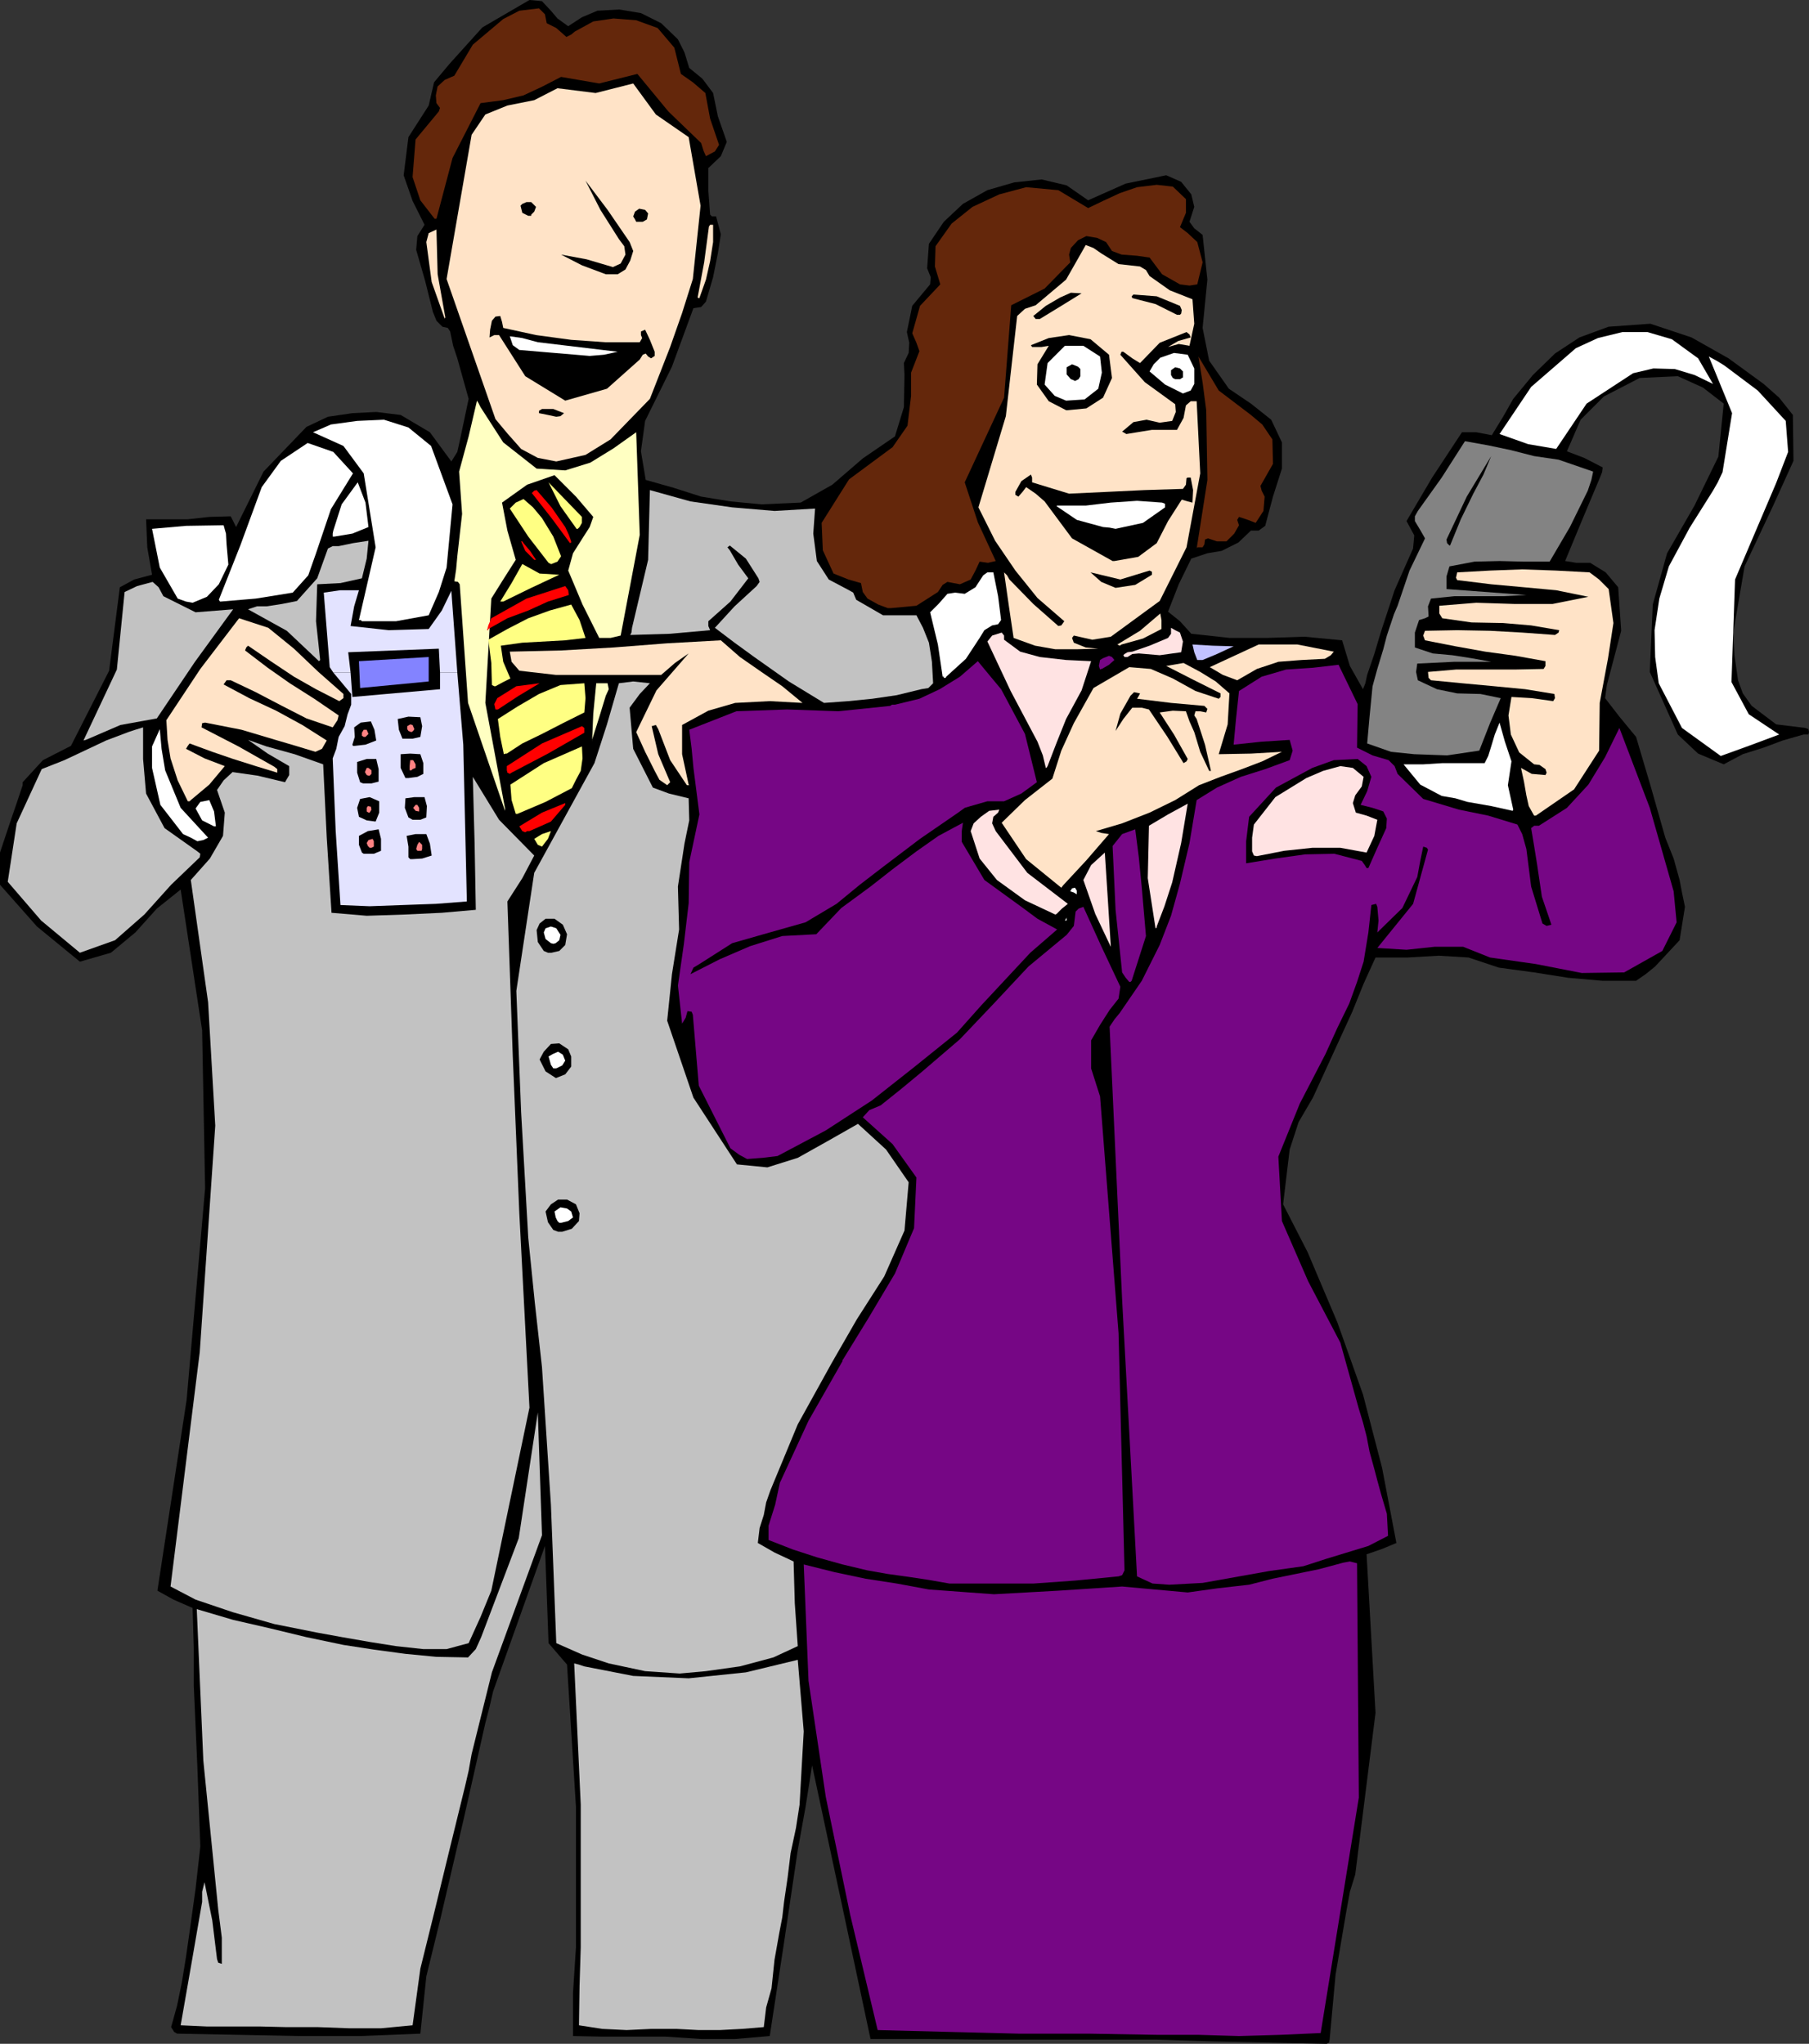<?xml version="1.0" encoding="UTF-8" standalone="no"?>
<svg
   version="1.0"
   width="129.724mm"
   height="146.573mm"
   id="svg107"
   sodipodi:docname="Calculating.wmf"
   xmlns:inkscape="http://www.inkscape.org/namespaces/inkscape"
   xmlns:sodipodi="http://sodipodi.sourceforge.net/DTD/sodipodi-0.dtd"
   xmlns="http://www.w3.org/2000/svg"
   xmlns:svg="http://www.w3.org/2000/svg">
  <rect width="100%" height="100%" fill="#333333" stroke="none"/>
  <sodipodi:namedview
     id="namedview107"
     pagecolor="#ffffff"
     bordercolor="#000000"
     borderopacity="0.25"
     inkscape:showpageshadow="2"
     inkscape:pageopacity="0.0"
     inkscape:pagecheckerboard="0"
     inkscape:deskcolor="#d1d1d1"
     inkscape:document-units="mm" />
  <defs
     id="defs1">
    <pattern
       id="WMFhbasepattern"
       patternUnits="userSpaceOnUse"
       width="6"
       height="6"
       x="0"
       y="0" />
  </defs>
  <path
     style="fill:#000000;fill-opacity:1;fill-rule:evenodd;stroke:none"
     d="m 359.56,553.977 0.646,-0.323 0.162,-0.808 1.616,-17.615 2.909,-17.13 0.97,-5.333 1.454,-4.687 5.494,-43.795 -2.424,-42.987 4.202,-1.454 3.878,-1.616 -3.878,-20.362 -5.171,-19.877 -6.949,-19.554 -8.08,-19.069 -6.626,-12.928 1.778,-14.868 2.424,-7.434 3.878,-6.626 5.333,-11.635 5.333,-11.635 3.07,-7.595 3.232,-7.111 h 8.726 l 8.403,-0.485 8.08,0.485 8.242,2.747 9.534,1.293 9.211,1.454 9.211,0.808 h 9.211 l 2.586,-1.778 2.586,-2.101 6.626,-7.111 1.454,-9.05 -0.808,-3.878 -0.646,-3.394 -1.616,-5.818 -2.262,-5.656 -4.04,-14.221 -3.878,-13.09 -4.525,-5.495 -3.878,-5.01 0.485,-3.555 0.808,-3.07 3.07,-11.635 -0.808,-11.797 -3.394,-4.04 -4.202,-2.586 h -3.717 l -3.07,-0.485 4.686,-11.312 4.686,-11.151 0.646,-1.616 0.162,-1.293 -5.01,-2.586 -4.686,-1.778 3.717,-8.565 6.302,-6.303 9.696,-5.01 10.342,-0.485 6.787,3.07 5.656,4.363 -1.454,14.383 -6.464,13.251 -7.434,12.928 -3.878,13.898 -0.808,18.261 7.595,16.968 5.494,5.171 6.949,2.909 5.171,-2.747 5.656,-1.778 5.171,-1.939 5.656,-1.616 h 1.293 l 0.162,-0.646 -0.162,-0.808 -0.808,-0.323 -7.918,-0.97 -6.626,-5.01 -2.424,-3.394 -1.293,-3.555 -0.97,-6.787 -0.323,-6.141 3.07,-17.938 7.757,-16.484 5.494,-12.12 -0.162,-12.443 -3.717,-4.686 -4.202,-3.717 -9.534,-6.949 -10.019,-5.656 -11.15,-3.717 -11.312,0.808 -7.918,2.909 -6.626,4.363 -5.979,5.818 -5.333,6.464 -2.747,4.848 -3.07,5.01 -4.202,-0.808 h -3.878 l -8.08,12.282 -6.949,11.797 2.101,3.878 -0.323,3.555 -5.01,11.312 -3.717,11.312 -1.778,5.979 -1.939,5.656 -0.485,2.262 -0.646,1.616 -3.555,-6.303 -2.101,-6.949 -10.181,-0.97 -10.019,0.323 h -10.342 l -10.342,-1.131 -3.07,-3.394 -3.232,-2.586 2.909,-7.434 3.394,-6.949 4.363,-1.454 3.878,-0.646 4.525,-2.262 3.394,-3.232 h 2.101 l 1.778,-1.293 2.101,-7.919 2.424,-7.595 v -7.111 l -2.909,-6.141 -5.494,-4.363 -5.979,-4.04 -5.333,-7.595 -1.778,-8.888 1.293,-13.09 -1.293,-12.12 -2.262,-1.778 -1.293,-1.778 1.293,-4.04 -0.808,-3.394 -2.747,-3.394 -4.04,-1.778 -10.989,2.262 -10.181,4.525 -5.818,-4.04 -6.787,-1.616 -7.434,0.808 -7.272,2.101 -6.626,3.717 -5.171,4.848 -4.04,5.979 -0.485,6.626 0.97,2.424 -0.162,1.939 -4.848,5.818 -1.454,7.111 0.646,2.909 -0.162,2.747 -1.293,2.747 0.162,3.232 -0.162,8.727 -2.424,7.919 -8.726,5.979 -8.242,7.111 -8.565,4.848 -10.666,0.485 -8.403,-0.808 -7.918,-1.293 -7.595,-2.424 -7.434,-2.101 -1.293,-7.757 1.131,-8.242 7.272,-14.706 5.818,-15.837 2.101,-0.323 1.293,-1.454 1.939,-6.626 1.293,-6.464 0.808,-5.171 -1.293,-4.848 h -1.131 l -0.485,-0.485 -0.485,-6.626 v -5.979 l 3.394,-3.232 1.616,-3.878 -2.424,-6.949 -1.293,-6.303 -2.909,-3.878 -3.555,-2.909 -1.293,-4.202 -1.778,-3.555 -4.525,-4.363 -5.494,-2.747 -5.818,-0.97 -5.979,0.323 -4.202,1.778 -3.717,2.424 -2.909,-2.101 -1.778,-2.101 -2.424,-2.586 L 143.501,0 l -12.766,7.434 -8.888,9.858 -4.202,5.01 -1.454,6.303 -5.494,8.565 -1.293,10.343 2.424,6.949 3.232,6.464 -1.939,3.07 -0.323,3.717 2.424,8.403 2.101,8.403 0.97,2.424 1.616,1.616 1.454,0.323 0.646,0.97 0.808,3.878 1.131,3.394 3.07,10.989 -2.424,11.474 -0.646,2.909 -1.616,2.586 -5.818,-7.919 -7.918,-4.687 -6.626,-0.808 -6.464,0.323 -6.626,0.97 -5.818,2.747 -11.635,12.12 -7.434,15.029 -0.808,-1.616 -0.646,-1.293 -5.818,0.162 -5.818,0.646 H 39.592 l 0.323,7.595 1.293,7.434 -4.848,1.293 -3.878,2.101 -2.909,22.625 -10.342,20.362 -7.595,3.878 -5.494,5.979 v 0.808 L 4.525,217.68 2.909,222.367 0,231.093 v 8.727 l 10.019,11.312 11.635,9.535 8.403,-2.424 6.626,-5.495 5.818,-6.464 6.464,-5.171 5.818,38.138 0.808,42.825 -5.01,57.369 -7.918,51.713 4.363,2.424 5.171,2.262 0.323,10.827 v 10.181 l 0.97,21.978 0.808,21.655 -1.293,11.474 -1.616,11.635 -0.97,6.787 -1.131,6.949 -1.293,6.303 -1.616,5.818 0.808,1.293 0.808,0.485 16.645,0.323 16.645,0.323 H 97.606 l 16.322,-0.646 1.616,-15.514 3.717,-15.191 6.302,-26.988 5.979,-26.503 1.131,-4.363 0.97,-4.202 14.059,-39.431 0.97,26.341 5.01,5.818 2.424,38.623 v 37.977 l -0.808,12.443 v 11.635 l 7.918,0.162 h 17.13 l 9.696,0.646 h 9.211 l 9.373,-0.808 3.878,-25.372 3.717,-25.049 2.101,-11.635 1.778,-11.312 7.918,37.007 7.918,37.169 h 15.352 l 15.514,0.162 h 46.702 l 15.19,0.485 15.514,0.323 z"
     id="path1" />
  <path
     style="fill:#760685;fill-opacity:1;fill-rule:evenodd;stroke:none"
     d="m 313.988,551.553 h 10.989 l 10.827,0.323 11.15,-0.323 10.989,-0.485 10.342,-63.833 -0.485,-63.51 -1.939,-0.485 -1.778,0.323 -6.626,1.778 -6.302,1.293 -6.302,1.293 -6.302,1.616 -8.565,0.97 -8.08,1.131 -17.776,-1.616 -17.291,1.131 -17.453,0.97 -17.614,-1.293 -8.726,-1.616 -8.403,-1.293 -8.403,-1.778 -8.403,-2.101 1.293,31.513 4.686,31.513 6.626,31.997 7.434,31.189 18.907,0.485 19.23,0.485 h 18.907 z"
     id="path2" />
  <path
     style="fill:#c2c2c2;fill-opacity:1;fill-rule:evenodd;stroke:none"
     d="m 216.221,449.904 -14.059,3.394 -15.514,1.616 -15.029,-0.646 -13.251,-2.586 -1.454,-0.485 -1.293,-0.323 1.778,38.3 v 38.623 l -0.323,10.504 -0.162,10.666 6.302,0.97 6.626,0.323 6.787,-0.323 h 6.626 l 6.141,0.323 h 5.656 l 6.141,-0.323 5.818,-0.485 0.646,-5.333 1.454,-5.171 0.808,-7.757 1.293,-7.272 0.808,-4.202 0.485,-4.202 0.97,-6.626 0.808,-6.626 1.454,-6.787 0.97,-6.303 1.131,-19.877 z"
     id="path3" />
  <path
     style="fill:#c2c2c2;fill-opacity:1;fill-rule:evenodd;stroke:none"
     d="m 216.221,446.187 -0.808,-11.635 -0.323,-11.312 -5.171,-2.424 -4.525,-2.586 0.485,-4.04 1.131,-3.555 0.646,-3.394 1.131,-3.232 7.434,-17.938 9.211,-16.645 6.787,-11.797 7.434,-11.635 5.494,-12.443 1.131,-13.09 -6.141,-8.888 -7.595,-6.949 -8.242,4.686 -8.08,4.525 -8.242,2.586 -8.242,-0.808 -11.797,-18.1 -7.11,-20.847 1.293,-12.605 1.939,-12.12 -0.323,-11.635 1.778,-11.635 1.293,-6.303 -0.162,-5.979 -5.333,-1.293 -4.363,-1.616 -5.333,-10.504 -0.97,-11.151 2.747,-3.717 2.747,-2.909 -4.525,-0.485 -3.878,0.485 -3.232,11.151 -3.394,10.504 -16.322,29.735 -4.848,31.997 1.293,32.806 1.939,34.098 1.778,17.615 1.939,17.453 2.424,37.33 1.454,37.492 6.949,3.07 7.272,2.424 9.858,2.101 9.373,0.646 7.11,-0.646 9.211,-1.293 9.05,-2.424 z"
     id="path4" />
  <path
     style="fill:#c2c2c2;fill-opacity:1;fill-rule:evenodd;stroke:none"
     d="m 77.245,549.452 h 8.726 l 8.726,0.323 h 8.565 l 8.565,-0.808 2.101,-15.352 3.717,-15.029 4.202,-17.292 4.202,-17.13 0.97,-4.202 0.808,-4.525 5.494,-22.14 13.574,-37.169 -1.131,-33.29 -5.171,34.098 -10.181,26.826 -1.454,3.232 -2.101,2.262 -8.565,-0.162 -8.403,-0.808 -8.403,-1.131 -8.403,-1.293 -10.019,-2.101 -10.019,-2.424 -9.858,-2.262 -9.858,-2.909 1.778,41.047 4.04,40.401 0.97,7.595 v 7.111 l -0.97,-0.323 -0.323,-0.97 -1.293,-10.504 -2.101,-10.343 -0.646,2.586 v 2.747 l -2.909,16.807 -2.909,16.645 7.11,0.323 h 14.382 z"
     id="path5" />
  <path
     style="fill:#c2c2c2;fill-opacity:1;fill-rule:evenodd;stroke:none"
     d="m 114.736,446.995 h 6.302 l 5.979,-1.616 3.232,-7.111 2.909,-7.111 10.342,-49.612 -2.747,-52.683 -1.778,-42.663 -1.454,-41.855 4.04,-6.303 3.232,-6.141 -9.534,-9.696 -7.11,-11.635 0.485,18.1 0.323,17.938 -9.211,0.808 -10.342,0.485 -10.019,0.323 -9.534,-0.808 -1.293,-20.362 -0.97,-19.877 -7.757,-2.747 -7.595,-2.101 -5.01,-1.778 5.333,3.717 5.818,3.394 v 2.424 l -1.131,1.939 -7.434,-1.778 -6.787,-0.97 -2.424,2.262 -1.778,2.586 2.101,6.141 -0.485,6.303 -3.555,6.141 -5.171,5.818 4.686,33.129 1.939,33.452 -4.202,61.409 -7.918,63.51 6.787,3.555 10.019,3.394 11.312,3.232 11.312,2.262 7.11,1.293 7.434,1.293 7.11,1.131 z"
     id="path6" />
  <path
     style="fill:#760685;fill-opacity:1;fill-rule:evenodd;stroke:none"
     d="m 316.897,429.542 9.05,-0.485 9.05,-1.616 9.05,-1.616 9.211,-1.293 5.979,-1.939 5.818,-1.778 5.818,-1.778 5.333,-2.747 -0.323,-5.979 -1.616,-5.495 -0.97,-3.555 -0.808,-3.07 -1.293,-4.686 -0.808,-4.202 -0.97,-3.717 -1.131,-3.717 -5.01,-17.938 -8.726,-16.645 -7.11,-16.322 -0.97,-17.453 5.818,-14.383 6.949,-13.413 3.232,-7.111 3.232,-6.626 2.101,-5.818 1.778,-5.495 1.293,-7.919 0.808,-7.434 1.293,-0.323 0.323,0.808 0.323,3.717 -0.323,3.232 6.787,-6.626 4.04,-8.403 0.808,-4.363 0.808,-3.878 0.97,0.323 0.323,0.485 -4.04,14.706 -9.696,11.959 7.918,0.485 7.595,-0.808 h 7.757 l 7.272,2.909 12.443,1.778 12.443,2.424 11.474,-0.162 10.342,-5.818 3.878,-7.757 -0.808,-8.403 -6.464,-22.625 -8.242,-21.655 -3.878,7.919 -4.525,7.434 -5.818,6.303 -7.595,4.848 h -1.293 l -0.808,0.646 0.808,4.848 0.808,5.01 1.293,8.727 2.586,7.595 -1.293,0.323 -1.131,-0.646 -3.07,-10.019 -1.293,-10.181 -1.131,-4.04 -1.293,-2.586 -7.918,-2.424 -7.918,-1.616 -9.696,-2.909 -6.949,-6.787 -0.808,-2.101 -1.616,-1.616 -4.363,-1.293 -4.202,-2.101 0.162,-11.797 -5.171,-10.666 -6.949,0.808 -7.272,0.485 -6.626,1.939 -6.141,3.878 -0.808,7.595 -0.646,6.949 7.595,-0.808 7.595,-0.485 0.808,2.909 -0.808,2.586 -6.626,2.424 -6.626,2.101 -6.464,2.909 -5.494,3.394 -1.939,11.635 -2.586,10.989 -2.424,8.727 -3.07,7.919 -4.848,9.696 -5.979,8.727 -1.454,1.778 -1.293,1.939 3.394,74.014 4.04,74.984 4.202,1.939 z"
     id="path7" />
  <path
     style="fill:#760685;fill-opacity:1;fill-rule:evenodd;stroke:none"
     d="m 257.267,429.219 h 22.947 l 11.312,-0.808 11.635,-1.131 0.97,-0.323 0.646,-1.293 -1.616,-64.318 -5.01,-64.157 -2.424,-7.595 v -7.595 l 2.424,-4.202 2.586,-4.04 2.424,-3.07 0.485,-3.232 -5.171,-10.989 -4.848,-10.666 -1.293,0.485 -0.808,0.808 -0.485,3.878 -1.939,2.424 -10.342,8.565 -9.373,10.019 -9.211,9.696 -10.181,8.727 -5.656,4.687 -5.656,4.525 -3.07,1.293 -1.778,1.939 8.08,7.272 6.464,9.05 -0.646,13.736 -5.171,12.282 -7.11,11.959 -6.949,11.312 -0.162,0.162 v 0.323 l -9.211,16.16 -7.757,16.807 -1.293,5.979 -1.778,5.656 v 3.878 l 6.626,2.586 6.464,2.101 6.949,1.939 6.787,1.616 5.494,0.97 5.818,0.808 5.333,0.808 z"
     id="path8" />
  <path
     style="fill:#000000;fill-opacity:1;fill-rule:evenodd;stroke:none"
     d="m 152.389,333.873 2.586,-0.808 1.939,-2.101 0.162,-2.101 -0.97,-2.424 -2.424,-1.293 h -2.424 l -1.939,1.293 -1.454,1.939 0.646,2.909 1.454,2.101 1.293,0.485 z"
     id="path9" />
  <path
     style="fill:#ffffff;fill-opacity:1;fill-rule:evenodd;stroke:none"
     d="m 152.065,331.449 1.939,-0.485 1.293,-0.97 -0.485,-1.616 -1.131,-0.808 -1.778,-0.323 -1.616,1.131 0.323,1.616 0.485,0.97 0.485,0.485 z"
     id="path10" />
  <path
     style="fill:#760685;fill-opacity:1;fill-rule:evenodd;stroke:none"
     d="m 202.485,314.157 4.202,-0.323 4.04,-0.485 13.09,-6.949 12.443,-8.08 11.474,-9.05 11.635,-9.373 6.626,-7.434 6.626,-7.111 6.626,-7.111 7.272,-6.303 -5.333,-2.909 -4.363,-3.232 -10.019,-7.272 -6.141,-10.343 v -2.909 l 0.323,-2.262 -6.626,3.555 -5.979,4.202 -6.464,4.848 -5.979,4.686 -7.918,5.818 -6.787,7.111 -9.211,0.485 -8.726,2.747 -8.242,3.555 -7.918,4.04 0.808,-1.778 1.616,-0.97 8.888,-5.656 10.181,-2.909 9.696,-2.747 8.403,-5.01 6.302,-5.171 6.302,-4.848 10.019,-7.595 10.342,-7.111 1.778,-1.293 1.616,-0.485 4.525,-1.293 h 4.525 l 4.686,-2.101 4.202,-3.07 -3.232,-13.09 -6.464,-12.12 -3.232,-3.878 -3.07,-3.717 -4.848,4.202 -5.494,3.394 -5.494,2.586 -6.626,1.616 h -0.808 l -0.485,0.323 -14.059,1.454 -13.898,-0.485 -13.736,0.485 -12.766,5.01 0.646,5.171 0.485,5.171 1.616,12.605 -2.747,12.928 -0.162,11.151 -1.293,10.989 -1.616,11.312 1.131,10.343 0.97,-1.616 0.485,-1.778 1.131,0.162 0.323,0.808 1.616,19.231 8.565,16.968 2.424,1.778 z"
     id="path11" />
  <path
     style="fill:#000000;fill-opacity:1;fill-rule:evenodd;stroke:none"
     d="m 150.773,292.179 2.424,-0.97 1.616,-2.101 v -2.747 l -0.808,-1.939 -2.424,-1.616 -2.262,0.162 -1.939,2.101 -1.131,2.101 1.616,3.232 2.747,1.778 z"
     id="path12" />
  <path
     style="fill:#ffffff;fill-opacity:1;fill-rule:evenodd;stroke:none"
     d="m 150.773,289.594 1.616,-0.808 0.808,-1.293 -0.646,-1.616 -1.293,-0.808 -1.454,0.646 -1.131,0.646 0.646,2.262 0.646,0.97 z"
     id="path13" />
  <path
     style="fill:#760685;fill-opacity:1;fill-rule:evenodd;stroke:none"
     d="m 306.716,265.838 3.878,-12.12 -1.131,-13.09 -0.808,-8.242 -0.97,-7.595 -3.555,1.293 -2.586,3.232 0.808,17.292 1.778,16.968 0.97,1.454 0.97,1.131 h 0.323 z"
     id="path14" />
  <path
     style="fill:#c2c2c2;fill-opacity:1;fill-rule:evenodd;stroke:none"
     d="m 21.654,258.243 9.534,-3.394 7.918,-6.949 7.272,-8.08 7.757,-7.434 0.162,-0.97 -0.808,-0.646 -8.888,-6.303 -5.01,-9.373 -0.808,-9.373 v -8.565 l -2.101,0.646 -1.939,0.646 -5.979,2.262 -5.818,2.747 -5.494,2.586 -6.141,2.424 -6.787,14.706 -2.424,15.837 9.05,10.504 z"
     id="path15" />
  <path
     style="fill:#000000;fill-opacity:1;fill-rule:evenodd;stroke:none"
     d="m 149.48,258.243 2.101,-0.485 1.616,-1.616 0.485,-2.909 -1.131,-2.586 -2.262,-1.616 h -2.424 l -1.616,1.293 -0.808,1.778 0.323,3.232 1.616,2.424 1.131,0.485 z"
     id="path16" />
  <path
     style="fill:#ffe3e3;fill-opacity:1;fill-rule:evenodd;stroke:none"
     d="m 301.06,256.465 -0.808,-12.767 -0.808,-12.605 -3.717,3.394 -2.101,4.04 3.232,9.211 4.202,8.888 z"
     id="path17" />
  <path
     style="fill:#ffffff;fill-opacity:1;fill-rule:evenodd;stroke:none"
     d="m 150.611,255.657 0.97,-0.808 0.323,-1.454 -1.131,-1.778 -1.454,-0.485 -1.454,0.485 -0.485,1.131 0.485,1.778 1.454,1.131 0.646,0.162 z"
     id="path18" />
  <path
     style="fill:#ffe3e3;fill-opacity:1;fill-rule:evenodd;stroke:none"
     d="m 313.504,251.132 2.101,-5.495 2.101,-6.464 2.424,-10.666 1.778,-10.666 -5.333,2.909 -5.171,3.07 -0.323,14.221 2.101,13.575 0.323,-0.162 z"
     id="path19" />
  <path
     style="fill:#ffffff;fill-opacity:1;fill-rule:evenodd;stroke:none"
     d="m 289.102,249.516 v -0.808 l -0.162,0.323 -0.323,0.485 z"
     id="path20" />
  <path
     style="fill:#ffe3e3;fill-opacity:1;fill-rule:evenodd;stroke:none"
     d="m 286.355,247.738 1.454,-1.454 1.616,-1.293 -10.989,-8.403 -8.565,-11.312 -0.97,-2.101 0.323,-1.778 1.293,-1.131 0.323,-0.808 -2.747,0.323 -2.262,1.616 -1.939,1.778 -0.808,2.101 2.424,7.434 4.686,5.818 7.595,5.495 8.242,3.878 z"
     id="path21" />
  <path
     style="fill:#e3e3ff;fill-opacity:1;fill-rule:evenodd;stroke:none"
     d="m 90.334,182.289 -0.97,-1.454 -1.616,-20.2 4.525,-0.646 h 5.01 l -1.293,4.363 -0.97,5.333 10.342,1.131 10.827,-0.323 3.555,-5.01 2.586,-5.333 1.616,22.14 h -4.686 l -0.323,-6.464 -24.563,0.97 0.646,5.495 z"
     id="path22" />
  <path
     style="fill:#e3e3ff;fill-opacity:1;fill-rule:evenodd;stroke:none"
     d="m 90.334,182.289 4.848,5.818 v 2.909 l -0.97,2.586 -0.808,3.232 -1.616,2.909 -0.646,3.232 -0.97,2.586 0.808,19.716 1.293,20.039 7.918,0.323 8.888,-0.323 9.05,-0.323 8.403,-0.646 -0.97,-42.502 -1.616,-19.554 h -4.686 v 4.525 l -23.755,2.101 -0.485,-6.626 z"
     id="path23" />
  <path
     style="fill:#ffffff;fill-opacity:1;fill-rule:evenodd;stroke:none"
     d="m 291.849,241.921 v -0.485 l -0.485,-0.808 -0.808,0.162 -0.485,0.808 0.97,0.323 0.808,0.485 z"
     id="path24" />
  <path
     style="fill:#ffe3c7;fill-opacity:1;fill-rule:evenodd;stroke:none"
     d="m 288.132,239.981 6.302,-6.787 6.141,-7.111 -2.101,-0.323 -1.454,-0.485 7.11,-2.101 7.434,-2.909 6.949,-3.394 6.464,-4.04 5.818,-2.262 5.818,-2.101 5.494,-2.101 5.333,-2.586 -8.403,0.485 -8.726,0.162 2.424,-8.08 0.485,-8.403 -3.717,-3.232 -4.202,-2.586 -4.525,-2.424 -4.686,0.808 7.272,3.717 7.434,3.717 v 0.97 l -0.485,0.485 -6.302,-2.101 -6.141,-3.394 -5.979,-2.586 -5.818,-0.485 -9.696,5.656 -5.333,9.535 -3.394,7.434 -2.424,7.595 -7.434,5.818 -6.302,6.141 6.626,9.858 9.534,7.757 z"
     id="path25" />
  <path
     style="fill:#000000;fill-opacity:1;fill-rule:evenodd;stroke:none"
     d="m 370.872,235.295 2.424,-5.495 2.424,-5.333 0.162,-2.586 -0.97,-1.939 -2.909,-0.97 -3.232,-0.808 1.778,-3.717 1.131,-3.878 -1.293,-2.909 -2.424,-1.939 -6.464,0.323 -5.818,2.101 -9.858,5.333 -7.272,7.919 -0.808,6.626 v 5.979 l 7.918,-1.293 8.08,-1.131 7.918,-0.162 7.434,1.939 0.808,1.131 0.485,0.808 z"
     id="path26" />
  <path
     style="fill:#000000;fill-opacity:1;fill-rule:evenodd;stroke:none"
     d="m 111.827,232.871 2.586,-0.162 2.586,-0.808 -0.485,-3.232 -0.97,-2.586 h -2.909 l -2.424,0.485 0.485,2.909 v 2.909 l 0.485,0.485 z"
     id="path27" />
  <path
     style="fill:#ffe3e3;fill-opacity:1;fill-rule:evenodd;stroke:none"
     d="m 340.652,232.063 7.434,-1.454 7.595,-0.808 h 7.595 l 7.11,1.293 2.101,-4.525 0.808,-4.363 -2.909,-1.131 -2.909,-0.808 -0.808,-2.586 0.646,-2.101 1.778,-2.424 0.485,-2.586 -2.909,-2.424 -3.394,-0.485 -4.686,1.293 -4.525,1.939 -8.403,5.171 -5.818,7.434 -0.485,3.555 v 3.717 l 0.485,1.131 z"
     id="path28" />
  <path
     style="fill:#000000;fill-opacity:1;fill-rule:evenodd;stroke:none"
     d="m 99.061,231.416 h 2.262 l 1.939,-0.808 v -3.232 l -0.646,-2.586 -2.909,0.485 -2.424,1.293 v 2.424 l 0.808,2.101 0.485,0.323 z"
     id="path29" />
  <path
     style="fill:#ff8383;fill-opacity:1;fill-rule:evenodd;stroke:none"
     d="m 113.605,230.608 h 0.646 l 0.162,-0.485 v -1.131 l -0.808,-0.808 -0.485,0.808 -0.323,1.131 0.323,0.485 z"
     id="path30" />
  <path
     style="fill:#ff8383;fill-opacity:1;fill-rule:evenodd;stroke:none"
     d="m 100.677,229.8 0.646,-0.323 v -1.454 l -0.323,-0.646 -1.131,0.323 -0.485,0.808 0.323,0.808 0.485,0.485 z"
     id="path31" />
  <path
     style="fill:#ffff83;fill-opacity:1;fill-rule:evenodd;stroke:none"
     d="m 146.894,229.477 1.616,-2.101 0.808,-2.101 -2.424,0.808 -2.101,1.293 0.97,1.616 z"
     id="path32" />
  <path
     style="fill:#ffffff;fill-opacity:1;fill-rule:evenodd;stroke:none"
     d="m 53.49,228.023 1.616,-0.323 1.293,-0.646 -7.434,-8.08 -4.202,-10.181 -0.97,-5.818 -0.485,-5.333 -2.101,4.686 v 5.818 l 2.262,10.019 6.141,7.919 2.101,0.97 z"
     id="path33" />
  <path
     style="fill:#ff0000;fill-opacity:1;fill-rule:evenodd;stroke:none"
     d="m 143.501,225.275 5.818,-2.586 3.878,-4.525 V 217.68 l -6.302,2.586 -6.141,3.717 0.808,1.293 0.808,0.323 0.485,-0.323 z"
     id="path34" />
  <path
     style="fill:#ffffff;fill-opacity:1;fill-rule:evenodd;stroke:none"
     d="m 58.499,223.821 -0.485,-3.878 -1.293,-3.07 -2.424,0.485 -1.293,1.778 1.778,3.232 3.232,1.616 h 0.485 z"
     id="path35" />
  <path
     style="fill:#000000;fill-opacity:1;fill-rule:evenodd;stroke:none"
     d="m 101.808,222.69 0.97,-2.424 v -3.07 l -2.586,-1.131 -2.586,0.485 -0.808,2.424 0.485,2.424 2.101,0.97 z"
     id="path36" />
  <path
     style="fill:#000000;fill-opacity:1;fill-rule:evenodd;stroke:none"
     d="m 111.989,222.205 h 1.939 l 1.616,-0.646 0.162,-3.07 -0.646,-2.424 h -2.747 l -2.424,0.323 -0.162,2.586 0.97,2.586 1.131,0.646 z"
     id="path37" />
  <path
     style="fill:#ffe3c7;fill-opacity:1;fill-rule:evenodd;stroke:none"
     d="m 416.281,221.074 10.342,-7.111 6.787,-10.504 0.162,-12.928 2.262,-12.12 1.454,-9.535 -1.293,-9.211 -2.586,-2.586 -2.586,-1.939 -9.05,-0.485 -9.211,-0.323 -8.726,0.323 -8.888,0.485 -0.323,1.454 0.323,0.646 9.211,1.131 8.888,0.808 8.726,0.808 8.726,1.778 -9.696,1.939 h -10.342 l -10.342,-0.323 -10.019,0.808 v 2.101 l 0.808,1.293 7.918,1.131 8.565,0.162 7.595,0.646 7.595,1.293 -0.162,0.646 -0.97,0.646 -8.888,-0.646 -8.726,-0.485 -8.888,-0.162 -8.726,0.162 -0.485,1.293 0.485,1.293 8.242,1.616 8.08,1.454 8.242,1.131 8.08,1.454 v 1.293 l -0.485,0.808 -7.918,0.162 h -15.837 l -7.595,0.646 0.162,1.616 0.646,0.646 8.403,0.808 8.726,0.808 8.403,0.808 7.918,1.293 0.162,1.131 -0.485,0.808 -5.818,-0.808 -5.494,-0.323 -0.808,5.01 0.646,5.171 2.262,4.848 4.04,3.232 1.454,0.162 1.616,1.131 0.323,0.97 -0.323,0.646 -3.717,-0.323 -2.909,-1.616 0.808,3.717 0.646,3.717 0.646,2.909 1.454,2.586 z"
     id="path38" />
  <path
     style="fill:#ffff83;fill-opacity:1;fill-rule:evenodd;stroke:none"
     d="m 140.269,220.589 7.595,-3.232 7.11,-3.717 1.131,-2.262 1.293,-2.424 0.485,-3.394 -0.162,-3.232 -10.342,4.525 -9.05,5.818 0.323,4.202 1.131,3.717 z"
     id="path39" />
  <path
     style="fill:#ff8383;fill-opacity:1;fill-rule:evenodd;stroke:none"
     d="m 100.192,220.266 0.485,-0.808 -0.162,-0.808 -0.808,-0.162 -0.323,0.485 v 0.97 l 0.485,0.323 z"
     id="path40" />
  <path
     style="fill:#ff8383;fill-opacity:1;fill-rule:evenodd;stroke:none"
     d="m 113.605,219.942 v -0.97 l -0.485,-0.808 h -0.485 l -0.646,0.808 0.646,0.808 0.808,0.162 z"
     id="path41" />
  <path
     style="fill:#ffffc2;fill-opacity:1;fill-rule:evenodd;stroke:none"
     d="m 136.875,219.134 -5.333,-28.604 1.616,-28.281 3.232,-5.171 3.394,-5.333 -2.262,-7.919 -1.454,-7.595 6.787,-4.848 7.434,-2.586 5.818,5.818 4.686,5.495 -0.97,2.747 -1.454,2.262 -3.07,4.848 -1.293,4.686 3.878,9.211 4.525,9.05 h 3.07 l 2.747,-0.646 5.171,-27.311 -0.97,-27.796 -6.141,4.363 -6.302,3.878 -6.787,2.101 -7.757,-0.485 -9.05,-7.111 -6.141,-9.535 -0.485,-0.97 -0.485,-0.808 -2.262,9.696 -2.586,9.535 0.808,11.474 -1.293,11.474 -0.323,3.555 -0.485,3.232 0.97,0.162 0.485,0.646 2.262,32.159 10.019,29.25 z"
     id="path42" />
  <path
     style="fill:#ffffff;fill-opacity:1;fill-rule:evenodd;stroke:none"
     d="m 410.14,219.458 -1.454,-6.626 0.97,-6.464 -1.778,-5.333 -1.454,-5.171 -1.293,3.232 -0.97,3.232 -0.808,2.586 -0.97,1.939 h -11.474 l -5.171,0.323 h -5.333 l 4.525,5.495 5.818,3.07 3.717,0.646 3.232,0.97 6.464,1.131 5.818,1.293 z"
     id="path43" />
  <path
     style="fill:#ffe3c7;fill-opacity:1;fill-rule:evenodd;stroke:none"
     d="m 51.712,216.872 5.01,-4.202 4.202,-5.01 -5.494,-2.101 -5.01,-2.586 0.485,-0.808 0.485,-0.646 6.141,2.262 5.656,1.939 6.141,1.939 5.818,1.778 v -0.97 l -0.808,-0.646 -9.696,-5.495 -10.019,-5.171 0.162,-1.131 0.808,-0.162 9.858,1.939 9.211,2.747 5.494,1.616 5.333,1.616 1.778,-0.808 1.293,-2.262 -6.626,-4.202 -7.11,-3.878 -7.272,-3.394 -6.949,-3.717 0.808,-1.131 h 1.131 l 6.787,3.232 7.11,3.717 6.626,3.394 7.11,2.424 1.293,-1.939 0.323,-1.293 -6.626,-4.525 -6.626,-4.202 -5.979,-4.202 -6.141,-4.686 0.323,-0.808 0.485,-0.485 6.141,4.202 6.302,4.202 5.979,3.394 6.302,3.232 1.131,-0.808 v -1.131 l -6.787,-5.979 -6.626,-6.303 -6.949,-5.656 -7.918,-2.586 -10.504,13.736 -9.211,13.898 0.323,5.333 0.808,5.01 1.939,5.979 2.747,5.656 h 0.485 z"
     id="path44" />
  <path
     style="fill:#ffe3c7;fill-opacity:1;fill-rule:evenodd;stroke:none"
     d="m 186.648,212.67 -1.778,-8.242 v -7.919 l 7.11,-3.878 7.272,-2.101 9.373,-0.485 8.888,0.485 -5.494,-4.525 -5.656,-3.878 -5.818,-4.04 -5.171,-4.525 -14.544,0.808 -14.544,1.131 -14.221,0.808 -13.898,0.323 0.485,2.747 2.101,2.424 9.858,1.131 h 28.603 l 3.717,-3.232 3.717,-2.586 -8.726,10.019 -5.494,11.312 2.424,5.333 2.586,5.171 1.293,2.424 2.101,1.454 0.808,-0.808 -3.232,-7.595 -1.778,-7.595 1.131,-0.323 0.646,1.131 3.232,8.403 4.525,6.787 h 0.646 z"
     id="path45" />
  <path
     style="fill:#000000;fill-opacity:1;fill-rule:evenodd;stroke:none"
     d="m 98.576,212.347 h 2.101 l 1.939,-0.485 v -3.394 l -0.646,-2.747 h -2.586 l -2.586,0.808 v 2.909 l 0.808,2.586 0.808,0.323 z"
     id="path46" />
  <path
     style="fill:#000000;fill-opacity:1;fill-rule:evenodd;stroke:none"
     d="m 110.696,210.893 2.424,-0.323 1.616,-0.808 v -2.909 l -0.808,-2.424 -2.747,-0.162 -2.586,0.162 v 3.717 l 1.293,2.747 z"
     id="path47" />
  <path
     style="fill:#ff8383;fill-opacity:1;fill-rule:evenodd;stroke:none"
     d="m 100.192,210.246 0.485,-0.485 v -0.97 l -0.808,-0.646 h -0.485 l -0.485,1.131 0.485,0.808 0.485,0.162 z"
     id="path48" />
  <path
     style="fill:#ff0000;fill-opacity:1;fill-rule:evenodd;stroke:none"
     d="m 138.653,209.438 9.858,-5.171 9.858,-5.656 v -1.293 l -0.646,-0.485 -10.827,4.687 -9.534,6.141 v 1.131 l 0.162,0.646 0.646,0.323 z"
     id="path49" />
  <path
     style="fill:#ff8383;fill-opacity:1;fill-rule:evenodd;stroke:none"
     d="m 111.827,208.469 0.808,-0.323 v -0.97 l -0.646,-1.131 h -0.808 l -0.162,1.616 v 1.131 h 0.485 z"
     id="path50" />
  <path
     style="fill:#000000;fill-opacity:1;fill-rule:evenodd;stroke:none"
     d="m 328.209,208.953 -1.616,-7.111 -2.262,-6.949 -0.646,-0.97 0.323,-1.131 h 1.293 l 1.616,0.323 0.323,-0.97 -0.808,-0.808 -9.05,-0.808 -9.211,-1.131 0.485,-0.808 0.323,-0.646 -1.616,-0.323 -0.97,0.97 -2.747,4.848 -1.293,4.686 2.101,-3.232 2.424,-3.07 h 2.586 l 1.939,0.485 5.01,7.434 4.363,7.111 0.808,-0.485 0.323,-0.646 -3.717,-6.626 -3.878,-5.979 3.555,-0.485 3.555,0.162 0.97,2.747 1.293,2.909 1.616,5.333 2.424,5.171 z"
     id="path51" />
  <path
     style="fill:#ffe3e3;fill-opacity:1;fill-rule:evenodd;stroke:none"
     d="m 283.931,207.661 2.424,-6.303 2.586,-6.464 4.202,-7.757 2.586,-7.919 -6.787,-0.323 -7.11,-0.808 -5.333,-1.454 -4.363,-3.232 v -1.131 l -0.646,-0.808 -2.586,0.808 -1.293,1.616 6.302,13.413 7.272,13.736 1.454,3.717 0.808,3.394 h 0.162 z"
     id="path52" />
  <path
     style="fill:#ffffff;fill-opacity:1;fill-rule:evenodd;stroke:none"
     d="m 466.377,204.913 7.595,-2.747 8.242,-3.07 -8.242,-5.495 -4.686,-8.727 0.97,-27.796 11.15,-26.18 3.232,-8.403 -0.646,-8.403 -7.595,-8.242 -9.05,-6.787 -2.101,-1.293 -2.101,-1.131 6.302,15.352 -2.586,15.999 -1.293,2.747 -1.293,2.262 -6.302,10.019 -5.656,10.504 -2.586,8.727 -1.293,8.565 0.162,7.272 0.97,7.111 6.302,12.12 z"
     id="path53" />
  <path
     style="fill:#ffff83;fill-opacity:1;fill-rule:evenodd;stroke:none"
     d="m 137.36,204.267 4.202,-2.747 5.01,-2.424 5.979,-3.07 5.818,-2.909 0.323,-3.878 -0.323,-4.04 -6.464,0.485 -5.818,2.424 -5.818,3.394 -5.333,3.394 0.646,4.848 0.97,4.686 0.485,-0.162 z"
     id="path54" />
  <path
     style="fill:#838383;fill-opacity:1;fill-rule:evenodd;stroke:none"
     d="m 383.315,204.429 8.888,0.323 8.726,-1.293 2.909,-7.434 2.909,-6.787 -5.494,-1.131 -6.302,-0.162 -5.494,-1.131 -5.171,-2.424 -0.485,-2.262 0.323,-2.262 10.019,-0.485 h 10.019 l -5.333,-0.97 -5.171,-0.808 -5.333,-0.485 -4.848,-1.616 v -4.04 l 1.131,-3.394 1.616,-0.485 0.97,-0.485 -0.162,-2.747 0.808,-2.101 6.302,-0.646 h 13.251 l 6.302,-0.323 -10.827,-0.808 -10.827,-0.808 v -3.394 l 0.808,-2.747 6.787,-1.293 6.787,-0.162 6.626,0.162 h 6.949 l 5.494,-9.373 4.848,-9.858 0.97,-2.909 0.485,-2.262 -4.686,-1.616 -4.686,-1.616 -6.626,-0.97 -6.302,-1.616 -6.141,-1.293 -6.302,-1.131 -6.302,9.858 -6.464,9.05 -0.808,1.454 v 1.293 l 1.454,2.424 1.293,2.262 -4.202,8.727 -3.232,9.535 -0.97,2.262 -0.808,2.424 -1.131,3.394 -0.97,3.717 -1.616,5.333 -1.293,4.686 -0.808,8.242 -0.646,7.272 6.464,2.262 z"
     id="path55" />
  <path
     style="fill:#000000;fill-opacity:1;fill-rule:evenodd;stroke:none"
     d="m 96.152,202.166 2.909,-0.323 2.909,-1.131 -0.485,-2.909 -0.97,-2.262 -2.747,0.323 -1.778,1.293 0.162,2.586 -0.646,2.101 0.162,0.323 z"
     id="path56" />
  <path
     style="fill:#c2c2c2;fill-opacity:1;fill-rule:evenodd;stroke:none"
     d="m 23.27,200.55 9.373,-4.04 9.858,-1.778 10.342,-15.352 10.342,-14.221 -10.181,0.808 -8.726,-4.363 -1.293,-2.424 -1.616,-1.454 -4.202,1.131 -3.394,1.616 -2.101,21.008 -9.05,19.231 z"
     id="path57" />
  <path
     style="fill:#ffffc2;fill-opacity:1;fill-rule:evenodd;stroke:none"
     d="m 160.469,200.55 1.939,-6.141 1.778,-5.818 0.808,-1.778 -0.323,-1.616 h -3.07 l -0.808,8.242 -0.323,7.595 z"
     id="path58" />
  <path
     style="fill:#000000;fill-opacity:1;fill-rule:evenodd;stroke:none"
     d="m 109.403,200.227 h 2.424 l 2.101,-0.485 0.485,-2.909 -0.485,-2.424 -3.232,-0.162 -2.909,0.646 0.323,2.909 0.97,2.424 z"
     id="path59" />
  <path
     style="fill:#ff8383;fill-opacity:1;fill-rule:evenodd;stroke:none"
     d="m 99.061,199.742 0.808,-0.808 -0.485,-1.131 h -0.808 l -0.485,0.808 v 0.808 l 0.485,0.323 z"
     id="path60" />
  <path
     style="fill:#ff8383;fill-opacity:1;fill-rule:evenodd;stroke:none"
     d="m 111.504,198.449 0.485,-0.323 0.323,-0.485 -0.485,-1.131 -0.646,-0.162 -0.808,0.485 v 0.808 l 0.323,0.485 z"
     id="path61" />
  <path
     style="fill:#ff0000;fill-opacity:1;fill-rule:evenodd;stroke:none"
     d="m 134.936,192.308 5.656,-3.717 5.656,-3.394 -6.302,0.808 -5.171,3.232 -0.808,1.616 0.323,1.454 z"
     id="path62" />
  <path
     style="fill:#c2c2c2;fill-opacity:1;fill-rule:evenodd;stroke:none"
     d="m 223.331,190.531 6.626,-0.485 6.464,-0.646 6.626,-0.97 6.626,-1.616 1.939,-0.323 1.293,-1.293 -0.323,-5.818 -0.808,-5.171 -1.616,-4.04 -1.778,-3.394 h -9.05 l -7.272,-4.202 -0.808,-1.939 -1.131,-0.646 -5.494,-2.909 -3.232,-5.01 -0.97,-7.434 0.485,-6.787 -10.989,0.646 -11.474,-0.97 -11.312,-1.616 -10.989,-3.07 -0.485,18.908 -4.363,18.423 -0.162,1.293 -0.323,0.646 10.827,-0.323 10.827,-0.97 -0.485,-1.131 v -1.293 l 5.979,-5.333 4.848,-6.303 -2.747,-3.717 -2.262,-3.878 -0.646,-0.808 0.646,-0.485 4.363,3.555 3.394,5.333 0.323,0.97 -0.808,1.131 -5.979,5.495 -5.333,5.818 5.333,4.04 5.333,3.878 9.373,6.626 z"
     id="path63" />
  <path
     style="fill:#8383ff;fill-opacity:1;fill-rule:evenodd;stroke:none"
     d="m 116.19,184.713 v -6.626 l -18.907,1.131 0.323,7.272 z"
     id="path64" />
  <path
     style="fill:#ffff83;fill-opacity:1;fill-rule:evenodd;stroke:none"
     d="m 134.289,186.006 2.101,-1.131 1.939,-0.97 -1.939,-4.525 -0.646,-4.363 5.818,-0.808 5.818,-0.323 5.818,-0.323 5.494,-0.646 -1.616,-4.848 -2.262,-4.202 -5.818,1.616 -5.818,2.101 -5.656,2.909 -5.171,2.909 0.808,6.303 0.162,5.979 0.646,0.323 z"
     id="path65" />
  <path
     style="fill:#ffe3c7;fill-opacity:1;fill-rule:evenodd;stroke:none"
     d="m 335.32,184.39 5.333,-3.07 5.818,-1.939 6.302,-0.485 6.302,-0.323 1.616,-0.97 0.808,-0.97 -9.858,-1.939 h -10.504 l -6.626,3.07 -6.626,3.07 3.555,2.101 z"
     id="path66" />
  <path
     style="fill:#ffffff;fill-opacity:1;fill-rule:evenodd;stroke:none"
     d="m 256.459,183.42 5.333,-4.848 3.717,-5.656 1.293,-2.101 2.101,-1.293 1.616,-0.323 0.808,-1.131 -0.808,-6.464 -1.293,-6.464 h -1.616 l -1.131,0.808 -2.101,3.232 -2.909,1.778 -2.586,-0.323 -2.101,0.323 -2.424,2.747 -2.262,2.262 2.101,8.727 1.293,8.727 h 0.323 v 0.323 h 0.485 z"
     id="path67" />
  <path
     style="fill:#760685;fill-opacity:1;fill-rule:evenodd;stroke:none"
     d="m 298.636,181.319 1.939,-1.131 1.454,-1.293 -0.646,-0.808 -0.808,-0.323 -1.616,0.646 -0.808,0.485 -0.323,1.616 0.323,0.97 0.323,-0.162 z"
     id="path68" />
  <path
     style="fill:#c2c2c2;fill-opacity:1;fill-rule:evenodd;stroke:none"
     d="m 86.779,178.895 -1.131,-10.504 0.323,-10.019 6.302,-0.323 5.818,-1.293 1.293,-5.333 0.485,-4.848 -4.202,0.646 -3.878,0.808 h -1.616 l -1.293,0.646 -2.909,8.08 -5.494,6.141 -4.04,0.808 -4.202,0.646 h -2.586 l -2.424,0.808 10.504,5.818 8.726,8.242 z"
     id="path69" />
  <path
     style="fill:#c2c2ff;fill-opacity:1;fill-rule:evenodd;stroke:none"
     d="m 325.947,178.895 3.878,-1.616 4.525,-2.101 -5.656,-0.162 -5.494,-0.323 0.485,2.101 0.808,2.101 z"
     id="path70" />
  <path
     style="fill:#ffe3e3;fill-opacity:1;fill-rule:evenodd;stroke:none"
     d="m 305.585,178.087 1.293,-0.808 1.778,-0.162 5.656,0.485 5.818,-0.808 0.485,-2.909 -0.808,-2.424 -1.293,-0.646 -1.131,-0.646 v 1.616 l -0.808,1.131 -5.01,2.101 -4.686,1.616 -1.293,0.162 -0.808,0.485 -0.323,0.323 0.323,0.485 z"
     id="path71" />
  <path
     style="fill:#ffe3c7;fill-opacity:1;fill-rule:evenodd;stroke:none"
     d="m 286.032,175.986 h 5.818 l 5.818,-0.162 -3.394,-0.323 -3.232,-1.293 -0.485,-1.293 0.485,-0.646 5.01,1.131 5.01,-0.808 13.251,-9.696 7.272,-14.544 3.717,-20.039 -0.97,-19.554 h -1.616 l -1.293,1.131 -0.646,3.394 -1.778,3.232 h -6.787 l -6.949,1.131 -0.808,-0.485 -0.323,-0.162 3.07,-2.586 3.555,-0.646 3.555,0.808 3.394,-0.485 0.97,-2.424 -0.162,-2.101 -8.242,-5.979 -6.626,-7.434 0.323,-0.808 h 0.485 l 2.424,1.778 2.101,1.293 5.333,-5.495 7.272,-2.909 0.808,0.646 0.323,0.808 -3.394,0.97 -2.747,1.616 2.909,-0.808 2.909,0.485 1.293,-5.979 -0.485,-6.626 -6.141,-2.424 -5.494,-3.878 -0.97,-1.616 -1.616,-0.97 -5.818,-0.646 -4.686,-2.909 -2.101,-1.454 -2.101,-0.808 -5.333,9.373 -8.242,6.949 -2.909,0.97 -2.101,1.939 -3.07,27.149 -7.434,24.725 4.525,9.05 5.494,8.08 5.979,7.434 7.272,6.303 -0.808,1.131 -0.808,0.162 -6.787,-5.979 -6.464,-6.626 -0.646,-1.131 -0.808,-0.808 1.293,9.05 1.293,8.727 5.818,2.101 z"
     id="path72" />
  <path
     style="fill:#ffe3c7;fill-opacity:1;fill-rule:evenodd;stroke:none"
     d="m 303.969,174.693 5.818,-1.616 5.01,-2.586 v -2.424 l -0.323,-1.778 -5.494,4.686 -6.141,3.717 0.646,0.323 z"
     id="path73" />
  <path
     style="fill:#ff0000;fill-opacity:1;fill-rule:evenodd;stroke:none"
     d="m 132.35,170.492 5.171,-2.909 5.656,-2.101 5.333,-2.424 5.656,-1.778 -0.162,-1.293 -0.808,-1.131 -10.504,3.394 -9.534,5.333 -0.808,1.939 -0.323,1.293 h 0.323 z"
     id="path74" />
  <path
     style="fill:#ffffff;fill-opacity:1;fill-rule:evenodd;stroke:none"
     d="m 98.091,168.391 h 9.211 l 8.888,-1.616 2.747,-6.303 2.101,-6.626 1.616,-17.13 -5.818,-15.837 -6.141,-5.01 -6.626,-2.101 -7.272,0.323 -7.11,0.97 -2.586,1.131 -2.262,0.97 8.242,3.717 5.494,7.434 3.232,20.039 -4.525,19.716 h 0.485 z"
     id="path75" />
  <path
     style="fill:#64270b;fill-opacity:1;fill-rule:evenodd;stroke:none"
     d="m 241.43,164.836 6.949,-0.646 5.818,-3.717 1.293,-1.939 1.293,-0.808 3.394,0.646 2.909,-1.293 1.293,-2.424 1.131,-2.424 2.262,0.323 2.101,-0.485 -4.848,-10.504 -3.555,-10.827 10.666,-22.948 1.939,-25.049 9.05,-4.525 6.949,-7.111 -0.323,-2.101 0.485,-1.778 1.939,-2.101 2.262,-1.131 2.909,0.485 2.424,1.131 1.616,2.424 2.586,0.97 4.202,0.323 3.394,0.485 3.394,4.525 4.848,2.747 2.586,0.323 2.101,-0.323 1.454,-5.979 -1.454,-5.495 -2.586,-2.424 -2.101,-1.616 1.616,-3.878 v -3.717 l -3.555,-3.394 -4.363,-0.485 -5.333,0.646 -4.686,1.616 -4.525,2.101 -4.04,1.939 -8.08,-4.848 -8.726,-0.808 -7.272,1.939 -7.272,3.394 -5.656,4.525 -4.363,6.141 -0.162,5.495 1.454,4.848 -5.494,5.818 -2.101,7.434 1.131,2.586 0.808,2.262 -2.262,5.818 v 6.303 l -0.97,8.08 -4.04,5.818 -11.797,8.727 -7.434,11.797 0.323,7.434 2.909,6.303 4.04,1.616 3.394,0.97 0.485,2.424 1.293,1.778 2.909,1.616 2.586,0.97 z"
     id="path76" />
  <path
     style="fill:#ffffff;fill-opacity:1;fill-rule:evenodd;stroke:none"
     d="m 52.197,163.381 3.878,-1.616 3.232,-3.394 2.586,-5.333 -0.485,-5.495 -0.162,-2.909 -0.646,-2.262 -10.181,0.162 -9.211,0.808 2.101,10.504 4.848,8.403 2.262,0.808 z"
     id="path77" />
  <path
     style="fill:#ffff83;fill-opacity:1;fill-rule:evenodd;stroke:none"
     d="m 136.39,163.058 7.595,-3.717 7.595,-3.555 -5.333,-0.323 -4.686,-2.586 -2.909,5.171 -3.07,5.01 z"
     id="path78" />
  <path
     style="fill:#ffffff;fill-opacity:1;fill-rule:evenodd;stroke:none"
     d="m 59.792,163.058 9.534,-0.808 10.019,-1.616 4.202,-4.686 2.101,-5.979 4.04,-11.959 5.979,-9.696 -5.333,-5.818 -6.949,-2.424 -7.272,4.848 -5.171,7.111 -5.818,15.837 -5.818,14.706 0.323,0.485 z"
     id="path79" />
  <path
     style="fill:#000000;fill-opacity:1;fill-rule:evenodd;stroke:none"
     d="m 302.353,159.341 5.333,-0.808 4.525,-2.747 v -0.808 l -0.646,-0.323 -7.918,2.424 -8.08,-1.939 2.909,2.586 z"
     id="path80" />
  <path
     style="fill:#ffff83;fill-opacity:1;fill-rule:evenodd;stroke:none"
     d="m 149.48,152.877 1.616,-0.646 0.97,-1.454 -2.101,-5.333 -3.07,-5.01 -2.424,-2.909 -2.586,-2.262 -2.101,0.97 -1.616,1.616 5.01,7.595 5.494,7.111 0.646,0.323 z"
     id="path81" />
  <path
     style="fill:#ff0000;fill-opacity:1;fill-rule:evenodd;stroke:none"
     d="m 145.278,151.746 -1.616,-2.424 -1.778,-2.101 -0.323,-0.485 h -0.323 l 1.131,2.586 2.424,2.424 z"
     id="path82" />
  <path
     style="fill:#000000;fill-opacity:1;fill-rule:evenodd;stroke:none"
     d="m 302.03,152.069 6.464,-1.131 5.01,-3.717 3.07,-5.979 3.717,-5.818 1.616,0.485 1.293,0.323 0.162,-3.394 -0.646,-3.394 h -0.808 l -0.323,0.162 -0.162,1.778 -0.808,1.131 -10.342,0.323 -10.181,0.485 -10.342,0.485 -10.019,-3.07 v -1.293 l -0.323,-0.808 -2.586,1.778 -1.616,2.909 v 0.808 l 0.808,0.485 1.131,-1.293 0.97,-1.293 2.586,1.778 2.424,2.101 7.434,10.019 10.989,6.141 z"
     id="path83" />
  <path
     style="fill:#64270b;fill-opacity:1;fill-rule:evenodd;stroke:none"
     d="m 324.492,148.352 h 1.454 l 0.485,-0.808 0.162,-1.293 0.808,-0.323 2.424,0.808 h 2.586 l 2.101,-2.101 1.293,-2.262 -0.485,-1.454 0.485,-0.808 2.424,0.808 2.101,0.808 2.101,-3.232 0.323,-3.878 -0.808,-1.616 -0.323,-1.293 3.394,-5.979 -0.162,-6.626 -2.747,-4.04 -3.07,-2.586 -8.726,-6.626 -5.494,-9.211 1.131,7.111 0.97,7.434 0.323,18.908 -2.909,18.584 z"
     id="path84" />
  <path
     style="fill:#000000;fill-opacity:1;fill-rule:evenodd;stroke:none"
     d="m 393.011,147.867 2.909,-7.111 3.394,-6.949 2.747,-5.171 2.101,-5.01 -6.626,10.989 -5.494,11.635 0.162,0.97 0.646,0.646 z"
     id="path85" />
  <path
     style="fill:#ff0000;fill-opacity:1;fill-rule:evenodd;stroke:none"
     d="m 154.813,146.736 -0.646,-1.778 -0.97,-2.101 -3.717,-5.333 -4.04,-4.686 -0.646,0.162 -0.646,0.646 5.333,6.787 5.01,6.787 0.323,-0.162 z"
     id="path86" />
  <path
     style="fill:#ffffff;fill-opacity:1;fill-rule:evenodd;stroke:none"
     d="m 90.657,145.443 4.848,-0.808 4.363,-1.778 -0.808,-6.626 -2.101,-5.495 -4.363,5.979 -2.262,7.111 -0.162,0.808 v 0.808 z"
     id="path87" />
  <path
     style="fill:#ffff83;fill-opacity:1;fill-rule:evenodd;stroke:none"
     d="m 157.075,142.858 0.646,-1.131 v -1.616 l -4.525,-4.686 -4.525,-4.686 3.232,6.464 4.363,6.141 h 0.323 z"
     id="path88" />
  <path
     style="fill:#ffffff;fill-opacity:1;fill-rule:evenodd;stroke:none"
     d="m 302.353,143.342 7.434,-1.616 5.979,-4.202 v -0.97 l -0.808,-0.323 -6.787,-0.485 -7.11,0.485 -6.787,0.808 h -7.757 l -0.162,0.162 5.494,3.717 7.11,1.939 1.778,0.162 z"
     id="path89" />
  <path
     style="fill:#ffe3c7;fill-opacity:1;fill-rule:evenodd;stroke:none"
     d="m 150.773,125.081 7.918,-1.778 6.787,-4.202 10.666,-10.989 5.494,-14.06 3.232,-9.211 2.909,-9.211 2.101,-19.877 -3.232,-18.584 -8.888,-6.141 -6.141,-8.403 -10.181,2.586 -10.342,-1.293 -6.302,3.232 -7.272,1.454 -5.979,2.424 -3.717,5.495 -6.787,39.108 13.251,37.977 3.232,3.878 3.717,4.202 4.525,2.424 z"
     id="path90" />
  <path
     style="fill:#ffffff;fill-opacity:1;fill-rule:evenodd;stroke:none"
     d="m 421.776,121.687 8.242,-12.282 12.605,-8.242 5.494,-1.293 5.818,0.162 5.333,1.616 5.01,2.424 -4.04,-6.949 -7.11,-5.171 -6.626,-1.939 h -6.787 l -6.626,1.616 -5.979,2.747 -12.12,10.504 -8.565,12.767 7.757,2.747 z"
     id="path91" />
  <path
     style="fill:#000000;fill-opacity:1;fill-rule:evenodd;stroke:none"
     d="m 150.773,112.961 1.131,-0.162 0.97,-0.808 -2.909,-1.131 h -3.07 l -0.808,0.485 v 0.646 l 2.424,0.485 z"
     id="path92" />
  <path
     style="fill:#000000;fill-opacity:1;fill-rule:evenodd;stroke:none"
     d="m 289.425,111.183 5.01,-0.485 4.525,-2.909 2.424,-5.333 -0.808,-6.303 -5.01,-4.202 -5.818,-1.131 -5.494,0.808 -4.848,1.939 0.323,0.485 h 2.586 l 1.939,-0.323 -3.07,5.01 -0.162,5.495 3.232,4.525 4.686,2.424 z"
     id="path93" />
  <path
     style="fill:#000000;fill-opacity:1;fill-rule:evenodd;stroke:none"
     d="m 153.197,108.598 11.312,-3.232 8.888,-7.919 0.808,-1.293 0.808,-0.323 0.646,0.808 0.808,0.485 0.97,-0.646 v -1.131 l -1.293,-3.232 -1.293,-2.747 -1.131,0.485 v 0.97 l 0.323,0.808 -0.646,1.131 h -9.373 l -9.211,-0.646 -9.534,-1.293 -8.888,-1.939 -0.323,-1.616 -0.485,-1.616 -1.293,0.162 -0.97,1.131 -0.485,2.424 -0.162,2.101 1.293,-0.646 h 1.293 l 7.11,11.151 z"
     id="path94" />
  <path
     style="fill:#ffffff;fill-opacity:1;fill-rule:evenodd;stroke:none"
     d="m 288.94,108.598 5.01,-0.323 3.717,-2.909 0.97,-4.363 -0.485,-4.363 -4.525,-2.909 h -5.01 l -4.686,4.687 -0.808,5.818 2.747,3.07 z"
     id="path95" />
  <path
     style="fill:#ffffff;fill-opacity:1;fill-rule:evenodd;stroke:none"
     d="m 320.614,106.658 2.101,-0.808 0.97,-1.778 v -4.202 l -1.778,-3.717 -3.717,-0.485 -3.717,1.293 -1.778,1.778 -1.131,1.939 4.202,3.555 z"
     id="path96" />
  <path
     style="fill:#000000;fill-opacity:1;fill-rule:evenodd;stroke:none"
     d="m 291.364,103.265 0.97,-0.485 0.485,-0.808 v -1.939 l -0.646,-0.646 -1.616,-0.646 -1.454,0.808 v 1.939 l 1.131,1.293 0.485,0.162 z"
     id="path97" />
  <path
     style="fill:#000000;fill-opacity:1;fill-rule:evenodd;stroke:none"
     d="m 318.675,102.78 h 1.131 l 0.808,-0.485 v -1.616 l -0.808,-0.808 -1.293,-0.323 -1.131,0.808 v 1.293 l 0.485,0.808 0.646,0.323 z"
     id="path98" />
  <path
     style="fill:#ffffff;fill-opacity:1;fill-rule:evenodd;stroke:none"
     d="m 159.822,96.477 3.878,-0.323 3.717,-0.808 -10.827,-1.293 -10.827,-1.293 -4.202,-1.131 -3.394,-0.485 0.808,2.424 1.778,1.293 9.534,0.808 z"
     id="path99" />
  <path
     style="fill:#ffe3c7;fill-opacity:1;fill-rule:evenodd;stroke:none"
     d="m 120.715,86.135 -2.101,-11.797 -0.323,-12.12 -2.101,0.97 -0.646,2.424 1.454,10.827 3.555,10.019 v -0.323 z"
     id="path100" />
  <path
     style="fill:#000000;fill-opacity:1;fill-rule:evenodd;stroke:none"
     d="m 281.83,86.458 5.818,-3.555 5.494,-3.394 -2.909,-0.162 -2.909,1.293 -3.878,2.262 -3.394,2.747 0.646,0.808 z"
     id="path101" />
  <path
     style="fill:#000000;fill-opacity:1;fill-rule:evenodd;stroke:none"
     d="m 320.129,85.003 0.162,-0.97 -0.485,-1.131 -6.302,-2.586 -6.302,-0.485 -0.485,0.485 0.162,0.485 6.302,1.616 5.818,2.909 h 0.808 z"
     id="path102" />
  <path
     style="fill:#ffe3c7;fill-opacity:1;fill-rule:evenodd;stroke:none"
     d="m 189.557,80.802 1.778,-5.01 1.131,-5.01 0.808,-5.171 v -4.687 h -0.808 l -0.323,0.485 -1.293,9.696 -1.778,9.535 0.323,0.162 z"
     id="path103" />
  <path
     style="fill:#000000;fill-opacity:1;fill-rule:evenodd;stroke:none"
     d="m 167.417,74.338 2.101,-1.293 1.293,-2.424 0.808,-2.586 -0.97,-2.424 -5.979,-8.727 -5.979,-7.919 4.04,7.919 5.01,7.919 1.454,1.939 0.323,2.262 -1.293,2.424 -2.101,0.97 -7.11,-2.101 -6.949,-1.293 5.656,2.909 6.464,2.424 z"
     id="path104" />
  <path
     style="fill:#000000;fill-opacity:1;fill-rule:evenodd;stroke:none"
     d="m 172.912,60.117 h 1.293 l 1.131,-0.646 0.323,-1.616 -0.808,-0.97 -1.616,-0.323 -1.131,0.808 -0.485,1.293 0.485,0.808 0.323,0.646 z"
     id="path105" />
  <path
     style="fill:#64270b;fill-opacity:1;fill-rule:evenodd;stroke:none"
     d="m 118.291,59.309 4.363,-16.484 7.595,-14.868 6.141,-0.808 5.494,-1.293 5.171,-2.424 5.01,-2.586 10.342,1.778 10.342,-2.586 8.403,10.181 8.888,8.565 0.646,2.101 0.646,1.454 2.424,-1.293 1.131,-1.778 -2.424,-7.111 -1.293,-6.949 -3.394,-2.909 -3.232,-2.262 -1.778,-7.111 -4.525,-5.333 -5.818,-2.101 -6.141,-0.485 -5.494,0.808 -5.01,2.747 -0.97,0.808 -1.293,0.646 -2.747,-2.424 -2.586,-1.293 -0.485,-2.424 -1.616,-1.616 -5.333,0.646 -4.363,2.262 -8.242,6.949 -5.01,8.403 -2.586,1.131 -1.939,1.778 -0.485,2.424 0.162,2.101 0.97,1.293 -0.323,0.97 -6.302,7.595 -0.808,10.181 2.101,6.303 3.878,5.01 z"
     id="path106" />
  <path
     style="fill:#000000;fill-opacity:1;fill-rule:evenodd;stroke:none"
     d="m 143.985,58.177 0.808,-0.808 0.485,-1.293 -1.293,-1.293 h -1.293 l -1.131,0.485 -0.485,0.485 0.485,1.939 1.616,0.808 h 0.808 z"
     id="path107" />
</svg>
